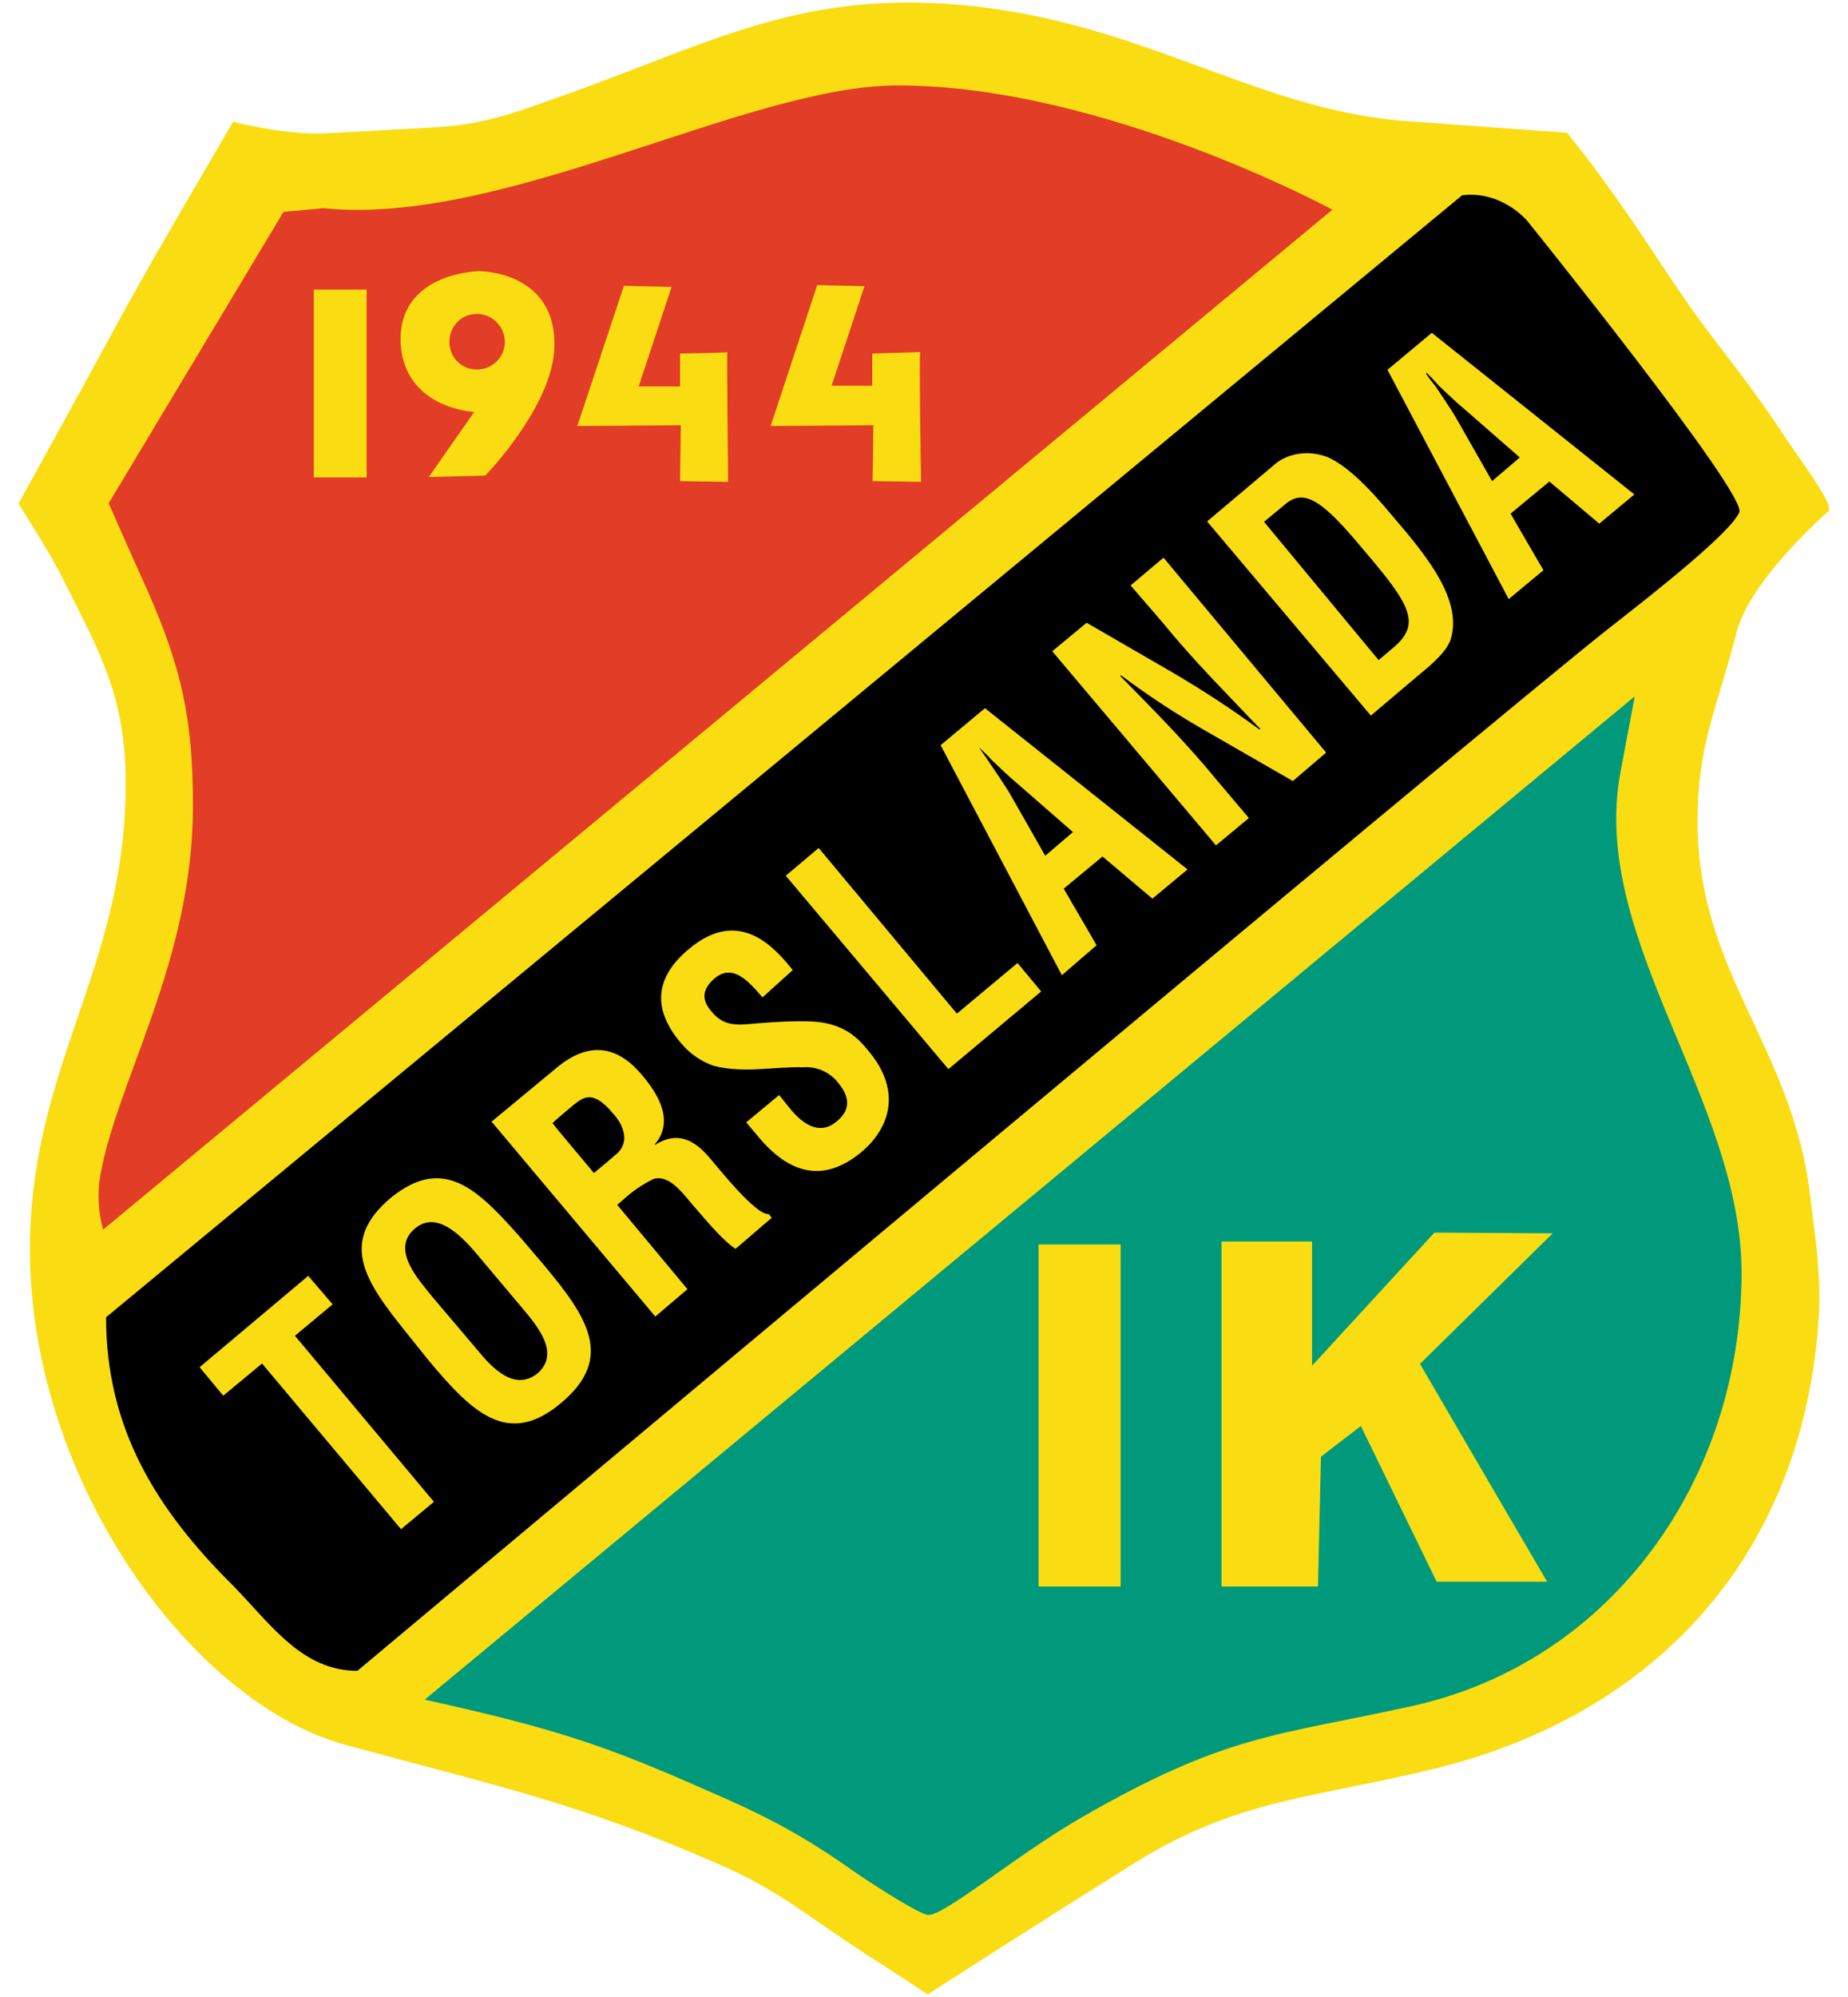 <?xml version="1.0" encoding="utf-8"?>
<!-- Generator: Adobe Illustrator 25.2.1, SVG Export Plug-In . SVG Version: 6.00 Build 0)  -->
<svg version="1.1" id="Layer_1" xmlns="http://www.w3.org/2000/svg" xmlns:xlink="http://www.w3.org/1999/xlink" x="0px" y="0px"
	 width="500px" height="540px" viewBox="0 0 500 540" style="enable-background:new 0 0 500 540;" xml:space="preserve">
<style type="text/css">
	.st0{fill-rule:evenodd;clip-rule:evenodd;fill:#DECF9D;}
	.st1{fill-rule:evenodd;clip-rule:evenodd;fill:#F9DD12;}
	.st2{fill-rule:evenodd;clip-rule:evenodd;fill:#E23D26;}
	.st3{fill-rule:evenodd;clip-rule:evenodd;fill:#00997C;}
	.st4{fill-rule:evenodd;clip-rule:evenodd;}
</style>
<g>
	<defs>
		<rect id="SVGID_1_" x="246" y="266.8" width="8" height="6.3"/>
	</defs>
	<clipPath id="SVGID_2_">
		<use xlink:href="#SVGID_1_"  style="overflow:visible;"/>
	</clipPath>
</g>
<g>
	<path class="st0" d="M175.2,19.6c0,0-21.2,7.9-21.3,7.9l-3.2,1.2c-12.1,4.4-20.1,7.3-34.1,8.1l-27.4,1.5
		c-9.5,0.6-20.9-1.8-25.1-2.7c-3.8,6.6-19.7,33.6-28.3,49.1c0,0-24.2,44.1-28.3,51.5c2.1,3.4,8.4,13.5,11.5,19.7l1.5,3
		c9.7,19.2,15.5,30.7,15.5,53c0,25.5-6.7,45.1-13,64c-6.3,18.4-12.8,37.6-12.8,62.2c0,62.4,44.3,120.9,83.8,131.6l19.4,5.2
		c29.4,7.8,50.6,13.4,81.9,27.1c11.7,5.1,19.3,10.4,28.1,16.4l12,8.1l15.4,10c2.4-1.5,54-34.3,54-34.3c21.3-13.5,39-17,59.6-21.2
		l23.5-5.1c57.5-14.3,94.2-54.8,100.9-111.2c0.6-4.5,0.9-9.1,0.9-13.7c0-7.6-0.9-14.5-2-23.3l-0.4-3.8c-2.2-18.6-8.9-32.8-15.3-46.6
		c-7.5-16.1-15.3-32.6-15.3-55.3c0-15.4,2.8-24.8,6.4-36.6l4.3-15.1c3.6-13.9,22.4-30.9,24.8-33c-0.8-2.5-5.6-9.4-8.3-13.2l-3.8-5.7
		c-6.3-9.5-11.5-16.4-16.2-22.4l-8.2-11.1l-9.7-14.3l-13.3-19.2c-3.7-5.3-8.3-11.1-9.9-13c-1.9-0.2-41.9-3-41.9-3
		c-20.4-1.4-38-7.9-56.6-14.7C303,12.6,280.7,4.4,251.7,3.2C221.6,1.9,201.1,9.7,175.2,19.6z"/>
	<path class="st1" d="M251.8,0.8c54.5,2.3,85.8,29,129.4,32l42.8,3.1c0,0,6,7.4,10.6,13.9c9.5,13,13.7,20.3,23,33.6
		c6.9,9.8,14.3,18.2,24.6,33.6c3.6,5.8,15.3,20.7,12.2,21.5c0,0-20.8,18.2-24.5,32.3c-5.2,20.5-10.6,30.2-10.6,51.2
		c0,41.3,25.7,60.7,30.5,101.6c2,15.9,3.5,25.5,1.5,41.3c-6.9,58.5-45,98.9-102.5,113.2c-32.6,8.1-54.1,8.1-82.5,26.1
		c-26.9,16.8-55.3,35.1-55.3,35.1s-10-6.6-16.6-10.8c-15.1-9.7-23.3-17.2-39.7-24.3c-37.7-16.6-61.2-21.5-101-32.3
		C51.5,460.5,8.1,400,8.1,338c0-50,25.9-75.9,25.9-126.1c0-23-6.4-34.4-16.8-55c-3.6-7.4-12.2-20.7-12.2-20.7S22.8,104,33.9,83.5
		c9.8-17.7,29.2-50.6,29.2-50.6s14.6,3.9,26.1,3.1l27.4-1.5c14.9-0.8,22.8-4.1,36.7-9C190,12.4,213.3-0.7,251.8,0.8L251.8,0.8z
		 M435.2,217.3L435.2,217.3l0.4-4.4l0.5-4.3l2.7-14.5L120.1,458.5l2,0.4l2.9,0.6l2.9,0.8l2.9,0.6l2.7,0.6l2.7,0.8l2.5,0.6l2.3,0.6
		l2.5,0.8l2.3,0.6l2.3,0.6l2.1,0.8l2.3,0.6l2.1,0.8l2.1,0.6l2.1,0.8l2.1,0.6l2.1,0.8l2.1,0.8l2,0.8l2.1,0.8l2.1,0.8l2.3,1l2.1,0.8
		l2.1,1l2.3,1l2.3,1l2.3,1l2.5,1l2.5,1.2l2.5,1.2l1.5,0.6l1.5,0.8l1.5,0.6l1.3,0.8l1.3,0.6l1.5,0.6l1.3,0.8l1.2,0.6l1.3,0.6l1.3,0.6
		l1.3,0.8l1.2,0.6l1.2,0.6l1.3,0.8l1.2,0.6l1.2,0.6l1.3,0.8l1.2,0.6l1.2,0.8l1.2,0.8l1.3,0.6l1.2,0.8l1.2,0.8l1.3,0.8l1.2,0.8l1.3,1
		l1.2,0.8l1.3,1l1.3,0.8l1.3,1l1.3,1l1.3,1l1.2,0.8l1.2,0.8l1.2,0.8l1.3,1l1.3,0.8l1.3,0.8l1.3,1l1.2,0.8l1.3,0.8l1.2,0.6l1.2,0.8
		l1.2,0.4l0.6,0.6l1,0.4l0.6,0.2h0.5l0.6-0.2l0.6-0.4l0.8-0.4l1-0.4l1-0.6l1-0.8l1.2-0.6l1.2-0.8l1.2-0.8l1.2-1l1.3-0.8l1.3-1l1.5-1
		l1.3-1.2l1.5-1l1.5-1.2l1.5-1l1.5-1.2l1.8-1.2l1.5-1.2l1.8-1l1.5-1.2l1.8-1.2l1.8-1l1.5-1.2l1.8-1l1.5-1.2l1.8-1l1.5-0.9l3.6-2.1
		l3.6-2l3.3-1.8l3.3-1.8l3.1-1.8l3.1-1.3l2.9-1.5l2.9-1.2l2.9-1.3l2.7-1l2.5-1.2l2.7-1l2.5-0.8l2.5-1l2.3-0.8l2.5-0.8l2.5-0.6
		l2.5-0.6l2.3-0.8l2.5-0.6l2.5-0.6l2.5-0.6l2.7-0.4l2.5-0.6l2.7-0.6l2.9-0.6l2.9-0.6l2.9-0.6l3.1-0.8l3.1-0.6l3.3-0.8l3.5-0.8
		l5.1-1.2l4.6-1.3l4.8-1.8l4.4-1.8l4.4-2.1l4.3-2.1l4.3-2.5l4.1-2.5l3.9-2.7l3.9-2.9l3.6-3.1l3.5-3.3l3.3-3.3l3.3-3.5l3.1-3.6
		l2.9-3.6l2.7-4.1l2.7-3.9l2.3-4.3l2.3-4.3l2.1-4.3l2-4.4l1.8-4.4l1.8-4.6l1.3-4.8l1.2-4.6l1.2-4.8l0.8-4.8l0.8-5.1l0.4-5.1l0.4-5.1
		v-10.5l-0.4-4.3l-0.6-4.3l-0.6-4.3l-1-4.3l-1.2-4.3l-1.2-4.3l-1.3-4.3l-1.3-4.1l-1.5-4.3l-1.5-4.3l-1.8-4.3l-1.8-4.1l-1.8-4.3
		l-1.8-4.3l-1.8-4.3l-1.8-4.1l-1.8-4.1l-1.5-4.3l-1.5-4.3l-1.5-4.3l-1.3-4.3L438,247l-1.2-4.3l-1-4.3l-0.8-4.3l-0.5-4.3l-0.4-4.3
		l-0.2-4.4L435.2,217.3L435.2,217.3z M328.4,431.3h30.5l0.8-36.3l7.5-5.9l20,40.7h35.3l-2.9-4.8l-1.2-1.8l-1-1.8l-1.2-2l-1.2-2.1
		l-1.3-2.1l-1.2-2.1l-1.3-2.3l-1.5-2.3l-1.3-2.5l-1.3-2.5l-1.5-2.3l-1.3-2.5l-1.5-2.5l-1.3-2.5l-1.3-2.3l-1.5-2.5l-1.3-2.3l-1.2-2.1
		l-1.3-2.3l-1.2-2l-1.2-2l-1.2-2l-1-1.8l-0.8-1.5l-1-1.3l-0.6-1.2l-0.5-1.2l-0.2-0.2l38.6-38.1h-39l-29.5,32.5v-30.2h-29V431.3z
		 M305.5,334.1h-26.9v97.2h26.9V334.1z M402.4,55.5L402.4,55.5l-1.5-0.4h-1.5l-1.5-0.2l-1.2,0.2L31,357.5v4.2l0.2,2.5l0.4,2.7
		l0.2,2.5l0.4,2.5l0.6,2.5l0.6,2.3l0.6,2.3l0.6,2.3l0.8,2.3l0.8,2.3l1,2.3l1,2.1l1,2.3l1,2.1l1.2,2.1l1.2,2.1l1.3,2.1l1.3,2.1
		l1.3,2.1l1.3,2l1.5,2.1l1.3,2l1.8,2.1l1.5,2l1.8,2l1.8,2l1.8,2.1l2,2l1.8,2l2,2l1,1l1,1.2l1,1l1,1l0.8,1l1,1.2l1,1l1,1l1,1l0.8,1
		l1,1l1,1l1,0.8l1,1l0.8,0.8l1,0.8l1,0.8l1,0.8l1,0.8l1,0.6l1,0.6l1,0.6l1,0.6l1.2,0.6l1,0.4L90,449l1,0.2l1.2,0.4l1.2,0.2l1.2,0.2
		h1.7l0.2-0.2l2.7-2.1l4.3-3.5l5.8-4.8l7.2-5.9l8.3-7.2l9.7-7.9l10.6-9l11.6-9.7l12.6-10.5l13.1-11l13.9-11.6l14.3-12l14.9-12.3
		l15.1-12.8l14.9-12.8l15.4-12.8l15.3-12.8l15.1-12.6l15.1-12.3l14.5-12l14.1-11.8l13.3-11.2l13-10.6l12-10l11-9.3l10-8.3l8.9-7.4
		l7.7-6.4l6.4-5.1l5.1-4.1l3.3-2.7l1.2-1l1.3-1l1.2-1l1.3-1l1.3-1.2l1.3-1l1.3-1.2l1.3-1l1.3-1.2l1.3-1.2l1.3-1l1.3-1.2l1.3-1.2
		l1.3-1l1.2-1.2l1.3-1.2l1.2-1l1.3-1l1.2-1.2l1-1l1.2-1l1-1l1-0.8l0.8-1l1-0.8l0.6-0.8l0.8-0.8l0.6-0.8l0.4-0.6l0.4-0.6l0.2-0.2
		v-0.6l-0.6-1.2l-1-1.5l-1.2-2l-1.6-2.1l-1.5-2.5l-2-2.7l-2.1-2.9l-2.1-3.1l-2.3-3.3l-2.5-3.3l-2.7-3.5l-2.5-3.5l-2.7-3.6l-2.7-3.5
		l-2.9-3.6l-2.7-3.5l-2.7-3.5l-2.5-3.3l-2.5-3.3l-2.5-3.1l-2.3-2.9L421,73l-2-2.5l-2-2.3l-1.5-2l-1.3-1.8l-1-1.3l-1-1l-0.4-0.6
		l-0.2-0.2v-0.2l-0.2-0.2l-0.6-0.5l-0.4-0.4l-0.6-0.6l-0.8-0.6l-1-0.6l-1-0.8l-1-0.6l-1.3-0.6l-1.2-0.6L402.4,55.5L402.4,55.5z
		 M60.2,380.4L60.2,380.4l10.2-8.7l37.9,45l12.2-10.5l-37.7-44.8l10.5-8.7l-9.4-11.1l-33,27.6L60.2,380.4L60.2,380.4z M114.3,369.4
		L114.3,369.4l1.2,1.3l1.2,1.2l1,1.3l1.2,1.2l1.2,1.2l1,1.2l1.2,1.2l1,1l1.2,1.2l1.2,1l1,0.8l1.2,1l1.2,0.8l1.2,0.8l1.2,0.6l1.2,0.6
		l1.2,0.6l1.3,0.4l1.2,0.4l1.3,0.2h1.2l1.3,0.2l1.3-0.2l1.3-0.2l1.3-0.4l1.3-0.4l1.3-0.6l1.3-0.6l1.5-0.8l1.3-1l1.3-1l1.5-1.2
		l1.3-1.2l1.2-1.3l1.2-1.2l1-1.2l1-1.3l0.8-1.2l0.8-1.3l0.4-1.3l0.6-1.2l0.2-1.3l0.2-1.3l0.2-1.2v-1.3l-0.2-1.3l-0.2-1.3l-0.2-1.2
		l-0.4-1.3l-0.4-1.2l-0.6-1.3l-0.6-1.2l-0.8-1.3l-0.6-1.2l-0.8-1.2l-0.8-1.3l-1-1.2l-0.8-1.3l-1-1.2l-1-1.3l-0.7-1.8l-1-1.2
		l-1.2-1.3l-1-1.3l-6.4-7.5l-1.2-1.2l-1-1.3l-1.2-1.2l-1.2-1.2l-1-1l-1.2-1.2l-1-1l-1.2-1l-1-1l-1.1-0.9l-1-1l-1.2-0.8l-1.2-0.8
		l-1-0.6l-1.2-0.6l-1.2-0.6l-1.2-0.6l-1.3-0.4l-1.2-0.2l-1.2-0.2l-1.3-0.2h-2.5l-1.3,0.2l-1.3,0.4l-1.3,0.4l-1.3,0.6l-1.3,0.8
		l-1.3,0.8l-1.3,0.8l-1.3,1l-1.3,1.2l-1.3,1.2l-1.3,1.2l-1,1.2l-1,1.3l-1,1.2l-0.8,1.2l-0.6,1.3l-0.6,1.2l-0.4,1.3l-0.4,1.2
		l-0.2,1.3l-0.2,1.2v1.3l0.2,1.2l0.2,1.3l0.2,1.2l0.4,1.3l0.4,1.2l0.4,1.3l0.6,1.2l0.6,1.2l0.8,1.2l0.6,1.3l0.8,1.2l1,1.2l0.8,1.3
		l0.8,1.2l1,1.2l1,1.3l1,1.2l1,1.3l1.2,1.3L114.3,369.4L114.3,369.4z M118.7,349.2L118.7,349.2l12.3,14.6l0.6,0.8l0.8,0.8l0.8,1
		l1,0.8l0.8,0.8l0.8,0.8l1,0.6l0.8,0.6l1,0.4l0.8,0.4l0.8,0.2h1.6l0.6-0.2l1-0.4l0.8-0.6l0.8-0.8l0.6-0.8l0.4-0.8l0.2-0.8V365
		l-0.2-0.8l-0.4-1l-0.4-1l-0.6-1.2l-0.8-1l-0.6-1l-0.8-1.2l-1-1l-0.8-1l-0.8-1l-11.4-13.4l-0.8-0.8l-0.8-1l-1-1l-0.8-1l-1-1l-1-1
		l-1.2-1l-1-0.8l-1-0.6l-1.2-0.6l-1-0.4l-0.8-0.2h-1l-0.8,0.2l-0.8,0.4l-1,0.6l-0.8,1l-0.6,0.8l-0.2,0.8l-0.2,0.8v1l0.2,1l0.2,1
		l0.6,1.2l0.6,1.2l0.6,1l0.8,1.2l0.8,1.2l1,1l0.8,1l0.8,1L118.7,349.2L118.7,349.2z M217.8,262.5L217.8,262.5l-2-2.1l-0.4-0.6
		l-0.6-0.5l-0.6-0.6l-0.6-0.6l-0.6-0.8l-0.6-0.6l-0.8-0.8l-0.6-0.6l-0.8-0.8l-0.8-0.6l-1-0.8l-0.8-0.6l-1-0.6l-1-0.6l-1-0.4l-1-0.6
		l-1.2-0.4l-1.2-0.2l-1.2-0.4l-1.2-0.2h-2.5l-1.2,0.2l-1.3,0.2l-1.3,0.4l-1.3,0.4l-1.3,0.6l-1.3,0.8l-1.3,1l-1.3,1l-1.3,1l-1,1
		l-1,0.8l-0.8,0.8l-0.8,0.8l-0.6,0.8l-0.8,1l-0.6,0.8l-0.6,1l-0.4,0.8l-0.6,1l-0.4,1l-0.2,0.8l-0.4,1l-0.2,1l-0.2,1v3.5l0.2,1l0.2,1
		l0.2,1l0.2,1l0.4,1l0.4,0.8l0.4,1l0.6,1l0.6,1l0.6,0.8l0.6,1l0.8,1l0.6,0.8l0.6,0.6l0.6,0.6l0.6,0.6l0.6,0.6l0.6,0.6l0.6,0.4
		l0.6,0.4l0.6,0.6l0.8,0.4l0.6,0.4l0.6,0.4l0.8,0.4l0.8,0.4l0.6,0.2l0.8,0.4l0.8,0.2l1.8,0.4l1.5,0.4l1.5,0.2l1.8,0.2h6.3l1.5-0.2
		h1.3l1.5-0.2h1.5l1.5-0.2h6.8l0.4,0.2h0.6l0.4,0.2l0.4,0.2l0.6,0.2l0.4,0.2l0.4,0.2l0.4,0.4l0.4,0.4l0.6,0.4l0.4,0.4l0.4,0.4
		l0.4,0.6l0.6,0.8l0.2,0.6l0.4,0.6l0.2,0.4l0.2,0.6v1.1l-0.2,0.4v0.4l-0.2,0.4l-0.4,0.4l-0.2,0.6l-0.6,0.4l-0.4,0.4l-0.6,0.6
		l-0.6,0.2l-0.6,0.4h-2l-0.6-0.2l-0.6-0.2l-0.6-0.4l-0.6-0.6l-0.8-0.6l-0.8-0.6l-0.6-0.8l-0.8-0.8l-0.8-1l-4.1-4.8l-12.3,10.5
		l4.8,5.6l0.8,1l0.8,0.8l0.8,0.8l0.8,1l1,0.6l0.8,0.8l0.8,0.8l1,0.6l1,0.6l0.8,0.6l1,0.6l1,0.4l1,0.4l1,0.4l1,0.2l1,0.4h1l1.2,0.2h2
		l1.2-0.2h1l1.2-0.4l1-0.2l1.2-0.4l1-0.4l1.2-0.6l1-0.6l1.2-0.6l1-0.8l1.2-0.8l1-0.8l1-0.8l0.8-0.8l0.8-0.8l0.8-1l0.6-0.8l0.8-0.8
		l0.6-1l0.4-0.8l0.6-1l0.4-1l0.4-1l0.4-1l0.4-1l0.2-1l0.2-1v-1l0.2-1v-1.2l-0.2-1v-1l-0.2-1.2l-0.2-1l-0.4-1l-0.2-1.2l-0.4-1l-0.6-1
		l-0.6-1.2l-0.6-1l-0.6-1l-0.6-1.2l-0.8-1l-1-1l-0.6-1L235,280l-0.8-0.8l-0.8-0.8l-1-0.6l-0.8-0.8l-0.8-0.6l-1-0.6l-1-0.4l-1-0.6
		l-1-0.4l-1-0.4l-1-0.2l-1.2-0.4l-1.2-0.2l-1.2-0.2h-1l-1-0.2h-8.3l-1.2,0.2h-2.6l-1.2,0.2h-1l-1,0.2h-1.8l-0.8,0.2h-3.5l-0.4,0.5
		h-0.6l-0.6-0.2l-0.4-0.2l-0.6-0.4l-0.4-0.2l-0.6-0.4l-0.4-0.6l-0.6-0.6l-0.4-0.4l-0.4-0.6l-0.2-0.4l-0.2-0.4l-0.2-0.2v-1.1l0.2-0.4
		l0.2-0.2l0.2-0.4l0.2-0.4l0.2-0.4l0.4-0.4l0.4-0.4l0.8-0.4l0.6-0.4l0.6-0.2h1.3l0.6,0.2l0.6,0.4l0.6,0.2l0.6,0.6l0.8,0.6l0.6,0.6
		l0.8,0.8l0.8,0.8l0.6,0.8l2.3,2.5L217.8,262.5L217.8,262.5z M285,268.5L285,268.5l-9.5-11.2l-16.4,13.5l-37.4-44.6l-12.3,10.2
		l46.9,56L285,268.5L285,268.5z M299.7,256.1L299.7,256.1l-8.9-15.3l7.5-6.2l13.5,11.2L325,235l-58.7-46.6l-14.6,12.3l34.9,66.3
		L299.7,256.1z M276.7,216.2L276.7,216.2l6.7,11.8l3.5-2.9L276.7,216.2L276.7,216.2z M330.5,209L330.5,209l-0.6-0.8l-0.8-1l-0.8-0.8
		l-0.8-1l-0.8-0.8l-0.8-1l-0.8-1l-1-1l-0.8-0.8l-0.8-1l-1-1l-0.8-1l-1-1l-0.8-1l-0.4-0.4l1.3,1l1.5,0.8l1.3,1l1.3,0.8l1.5,0.8
		l23.9,13.7l12.2-10.2l-46.7-56l-12.4,10.2l10.2,12.2l0.8,0.8l0.8,1l0.8,1l0.8,0.8l0.8,1l0.8,1l0.8,0.8l0.8,1l0.8,1l1,1l0.8,0.8
		l0.8,1l1,1l0.8,1l0.8,0.8l0.4,0.6l-0.2-0.2l-1.5-1l-1.3-0.8l-1.3-1l-1.3-0.8l-1.3-0.8l-24.7-14.3l-12.2,10l47.1,56.2l12.2-10.5
		l-9.7-11.6L330.5,209L330.5,209z M373.4,175.2L373.4,175.2l2-1.8l0.8-0.6l0.6-0.6l0.4-0.4l0.6-0.6l0.2-0.4l0.4-0.6l0.2-0.4l0.2-0.4
		l0.2-0.4V167l-0.2-0.6l-0.2-0.6l-0.4-0.6l-0.2-0.8l-0.4-0.8l-0.4-0.8l-0.6-0.8l-0.5-0.8l-0.6-1l-0.8-1l-0.8-1L373,157l-0.8-1.2
		l-1-1.2l-1-1.2l-1.2-1.3l-1.2-1.3l-1.2-1.3l-1.8-2.1l-1.8-2.1l-1.8-1.8l-1.5-1.5l-1.3-1.3l-1.3-1.2l-1.2-1l-1.2-0.8l-1-0.6l-1-0.2
		l-0.6-0.2H351l-0.6,0.2l-0.8,0.4l-0.8,0.6l-4.1,3.5L373.4,175.2L373.4,175.2z M388.5,181.6L388.5,181.6l1-0.8l0.8-0.8l1-0.8l0.8-1
		l0.8-1.2l0.8-1l0.6-1.3l0.6-1.2l0.4-1.2l0.2-1.3V170l0.2-1.2v-1.2l-0.2-1.2l-0.2-1.2l-0.2-1.2l-0.2-1.2l-0.4-1.2l-0.3-1.1l-0.4-1.2
		l-0.6-1.2l-0.6-1.2l-0.6-1.2l-0.6-1l-0.6-1.2l-0.8-1.2l-0.6-1l-0.8-1.2l-0.8-1.2l-0.8-1l-0.8-1.2l-0.8-1l-0.8-1.2l-1-1l-0.8-1
		l-0.8-1.2l-1-1l-0.8-1l-0.8-1l-0.8-1l-1.5-1.8l-1.2-1.5l-1.3-1.3l-1.3-1.3l-1.2-1.3l-1.2-1.2l-1.2-1.2l-1.2-1.2l-1.2-1l-1.2-1
		l-1-0.8l-1.2-0.8l-1.2-0.8l-1-0.6l-1.2-0.6l-1.2-0.6l-1.3-0.4l-1.3-0.4l-1.3-0.2l-1.3-0.2h-2.5l-1.2,0.2l-1,0.2l-1.2,0.2l-0.8,0.4
		l-1,0.4l-0.8,0.4l-0.8,0.4l-0.8,0.4l-0.6,0.4l-0.6,0.4l-20,17l47.1,56.2L388.5,181.6L388.5,181.6z M420.5,154.7L420.5,154.7
		l-8.9-15.3l7.5-6.4l13.5,11.4l13.1-11l-58.7-46.6l-14.7,12.7l34.9,66.3L420.5,154.7L420.5,154.7z M397.5,114.8L397.5,114.8
		l6.7,11.8l3.5-2.9L397.5,114.8z M179.8,321.4L179.8,321.4l0.6,0.2l0.6,0.4l0.4,0.6l0.6,0.4l0.6,0.6l0.6,0.6l0.6,0.6l0.6,0.6
		l0.6,0.6l0.4,0.8l0.6,0.6l0.8,0.8l0.6,0.8l0.8,0.8l0.8,1l0.8,1l0.8,0.8l0.8,1l1,1l0.8,0.8l0.8,1l1,0.8l0.8,0.8l1,0.8l0.8,0.8
		l2.3,1.5l12.8-10.8l-2.9-3.5l-1.2-0.2l-0.6-0.2l-0.6-0.4l-1-0.8l-1.2-1l-1.2-1l-1.2-1.2l-1.2-1.3l-1.3-1.3l-1.2-1.2l-1-1.3
		l-1.2-1.2l-0.8-1.2l-0.8-0.8l-0.8-0.8l-0.4-0.6l-0.8-1l-1-1l-1-1l-1-0.8l-1-0.6l-1-0.8l-1.2-0.4l-1.2-0.6l-1.2-0.2l-1.2-0.2h-1.9
		v-0.4l0.2-1.3v-1.5l-0.2-1.5l-0.2-1.3l-0.6-1.3l-0.4-1.3l-0.8-1.3l-0.8-1.3l-0.8-1.2l-0.8-1.3l-1-1.2l-1-1.2l-1.5-1.8l-1.8-1.5
		l-1.8-1.3L169,284l-1.8-0.8l-2-0.6l-1.8-0.2l-1.8-0.2l-2,0.2l-1.8,0.4l-1.8,0.4l-1.5,0.8l-1.8,0.8l-1.5,1.2l-1.5,1l-1.5,1.3
		L129.8,303l47.1,56.2l12.3-10.5l-18.9-22.6l0.8-0.8l0.8-0.8l1-0.8l1-0.6l1-0.8l1-0.6l1-0.6l0.8-0.4h0.4l0.4-0.2l0.4,0.2h0.4
		l0.4,0.2L179.8,321.4L179.8,321.4z M163.9,302.3L163.9,302.3l-0.8-1l-0.8-0.6l-0.6-0.6l-0.6-0.6l-0.6-0.2l-0.4-0.2l-0.4-0.2H159
		l-0.2,0.2h-0.4l-0.4,0.2l-0.4,0.4l-0.4,0.4l-0.6,0.2l-0.2,0.2L156,301l-0.8,0.8l-1,0.8l-1.2,0.8l-0.6,0.6l0.6,0.6l0.8,1l1,1.2
		l1,1.2l1,1.2l1,1.2l1,1l0.8,1.2l1,1l0.4,0.6l0.8-0.6l1.2-0.8l1-1l1-0.8l0.6-0.6h0.2l0.2-0.4l0.2-0.2l0.2-0.4l0.2-0.4l0.2-0.2v-0.4
		l0.2-0.4v-0.2l-0.2-0.6v-0.6l-0.2-0.6l-0.2-0.6l-0.4-0.8l-0.6-0.6l-0.4-1L163.9,302.3L163.9,302.3z M340.4,49.5L340.4,49.5
		l-3.5-1.3l-3.5-1.5l-3.6-1.5l-4.1-1.5l-4.1-1.5l-4.3-1.5l-4.4-1.5l-4.4-1.5l-4.8-1.5l-4.6-1.3l-5.1-1.3l-4.8-1.3l-5.1-1.2l-5.2-1.2
		l-5.2-1l-5.1-1l-5.2-0.8l-5.2-0.6l-5.2-0.4l-5.1-0.4h-9.1l-3.9,0.4l-4.1,0.6l-4.3,0.6l-4.4,0.8l-4.4,1.2l-4.4,1l-4.8,1.3l-4.6,1.3
		l-4.8,1.3l-5.1,1.5l-4.8,1.8l-5.1,1.5l-5.2,1.8l-5.1,1.5l-5.2,1.8l-5.2,1.8l-5.2,1.5l-5.2,1.8l-5.2,1.5l-5.2,1.3l-5.2,1.3l-4.9,1
		l-5.2,1.2l-5.1,1l-5.2,1l-5.1,0.8l-5.1,0.4l-5.1,0.4l-4.8,0.2l-4.8-0.2l-4.6-0.2L78,59.5l-46.1,76.8l0.3,0.4l0.4,1l0.6,1.2l0.6,1.5
		l0.8,1.5l0.8,1.8l1,1.8l0.8,2l1,2.1l0.8,2l1,2l1,2l0.8,2l0.8,1.8l0.8,2.1l1,2l0.8,2l0.6,1.8l0.8,2l0.8,1.8l0.6,2l0.6,1.8l0.6,1.8
		l0.6,1.8l0.6,1.8l0.4,1.8l0.6,1.8l0.4,1.8l0.4,1.8l0.4,1.5l0.4,1.8l0.4,1.8l0.2,1.8l0.4,1.8l0.2,2l0.2,1.8l0.2,1.8l0.2,2l0.2,2v2
		l0.2,2v2l0.2,2v10.5l-0.2,3.9l-0.2,3.9l-0.4,3.6l-0.6,3.9l-0.6,3.6l-0.6,3.5l-0.8,3.6l-0.8,3.5l-1,3.5l-0.8,3.5l-1,3.3l-1,3.3
		l-1.2,3.3l-1,3.1l-1.2,3.1l-1,3.1l-1.2,3.1l-1.2,2.9l-1,3.1l-1.2,2.9l-1,2.9l-1.2,2.7l-1,2.7l-1,2.7l-0.8,2.7l-0.8,2.7l-0.8,2.5
		L31,312l-0.6,2.5l-0.6,2.5l-0.6,2.3l-0.2,1.3v1.2l-0.2,1.3v2.3l0.2,1.2v1.2l0.2,1v0.6l327.3-272l-1.3-0.8l-1.8-0.8l-2.1-1l-2.3-1.2
		l-2.5-1.3l-2.9-1.2L340.4,49.5L340.4,49.5z M82.6,75.9L82.6,75.9v55.4h18.9V75.9H82.6z M167.2,75L167.2,75l-14.1,42.5l28.7-0.2
		l-0.2,15.1l17.6,0.2V126l-0.2-1.2v-20l-0.2-1.5v-5.8l0.2-0.8v-1.2l0.6-3.1l-3.3,0.6h-6l-1.2,0.2H184l-2.3,0.2v8.7h-5.6l8.7-26.9
		L167.2,75L167.2,75z M219.5,74.8L219.5,74.8l-14.3,42.5l28.7-0.2l-0.2,15.1l17.6,0.4v-2.7l-0.2-0.6v-16.8L251,111V95.7l0.8-3.3
		l-3.1,0.6h-2.6l-1.2,0.2h-6.7l-1,0.2H234v8.7h-5.8l8.9-26.6L219.5,74.8L219.5,74.8z M123.9,92.4L123.9,92.4v1.2l0.4,1l0.4,0.8
		l0.8,0.8l0.8,0.8l0.8,0.4l1,0.4h2.1l1-0.4l1-0.4l0.8-0.8l0.6-0.8l0.6-0.8l0.2-1l0.2-1.2l-0.2-1l-0.2-1l-0.6-1l-0.6-0.8L132,88
		l-1-0.6l-1-0.2l-1-0.2l-1.2,0.2l-1,0.2l-0.8,0.6l-0.8,0.6l-0.8,0.8l-0.4,1l-0.4,1L123.9,92.4L123.9,92.4z M122.4,72.1L122.4,72.1
		l-2,0.6l-2,0.8l-2,0.8l-2,1.2l-2,1.3l-1.5,1.5l-1.5,2l-1.3,2l-1,2.5l-0.8,2.5l-0.4,2.9v3.1l0.4,3.5l0.8,2.9l1.2,2.7l1.5,2.3
		l1.8,2.1l2,1.5l2,1.5l2.1,1l2,1l2,0.6l1.8,0.6l1,0.2l-13,18.4l20.7-0.6l0.8-0.8l0.2-0.2l0.2-0.2l0.4-0.4l0.4-0.4l0.6-0.6l0.6-0.8
		l0.6-0.8l0.8-0.8l0.8-0.8l0.8-1l0.8-1.2l0.8-1.2l1-1.2l0.8-1.2l1-1.3l0.8-1.2l1-1.3l0.8-1.5l1-1.3l0.8-1.5l0.8-1.5l0.8-1.5l0.8-1.5
		l0.6-1.5l0.8-1.5l0.4-1.8l0.6-1.5l0.4-1.8l0.4-1.5l0.2-1.8v-4.9l-0.4-2.9l-0.6-2.7l-1-2.3l-1.2-2.1l-1.5-1.8l-1.5-1.8l-1.5-1.3
		l-2-1.2l-1.8-1l-2-0.8l-2-0.8l-2-0.4l-1.8-0.4l-1.8-0.2l-2-0.2l-2,0.2l-1.8,0.2l-2,0.4L122.4,72.1z"/>
	<path class="st2" d="M242.9,23.1c55.6,0,117.6,33.6,117.6,33.6L27.9,332.5c-1.3-4.7-1.6-9.6-0.8-14.5C31.7,292,52.2,259.8,52.2,218
		c0-23.2-2.9-36.9-12.2-58.1c-4.1-9-10.6-23.8-10.6-23.8l47.3-78.8l10.8-1C136.5,61.3,201.9,23.1,242.9,23.1z M84.9,78.3L84.9,78.3
		v50.8h14.3V78.3H84.9z M168.8,77.3L168.8,77.3l-12.6,37.9l28-0.2l-0.2,15.1l13,0.2c0,0-0.4-35.1-0.2-35.1
		c0.2,0.2-12.8,0.4-12.8,0.4v8.9h-11.2l8.9-26.9L168.8,77.3L168.8,77.3z M221.1,77.1L221.1,77.1l-12.6,38.1l27.8-0.2l-0.2,15.1
		l13.1,0.2c0,0-0.6-35.3-0.2-35.1l-13,0.4v8.7h-11l8.9-26.9L221.1,77.1L221.1,77.1z M121.6,92.4L121.6,92.4
		c-0.1,4.1,3.2,7.5,7.3,7.5c0.1,0,0.2,0,0.2,0c4.2,0,7.5-3.4,7.5-7.5c0,0,0,0,0,0c-0.1-4.1-3.4-7.5-7.5-7.5
		C124.9,84.8,121.6,88.2,121.6,92.4C121.6,92.4,121.6,92.4,121.6,92.4z M129.6,73.3L129.6,73.3c-7.4,0.4-22,3.9-21.2,19.7
		c1.2,17.6,19.9,18.4,19.9,18.4l-12.3,17.6l15.3-0.4c0,0,18.4-18.9,18.7-34.9C150.4,77.7,137.6,73.6,129.6,73.3L129.6,73.3z"/>
	<path class="st3" d="M442.3,188.3l-3.9,20.7c-8.3,45,32.8,88.3,32.8,135.2c0,55.3-34.6,104.8-88.6,117
		c-37.4,8.3-50.6,7.5-90.4,30.5c-17,9.8-37.4,26.9-41.3,26.1c-2.7-0.6-12.3-6.7-18.2-10.6c-14.9-10.6-24.6-15.8-41.3-23
		c-27.8-12.3-41.2-16.8-76.5-24.6L442.3,188.3L442.3,188.3z M388.1,333.3L388.1,333.3L355,369.3v-33.6h-24.5V429h26.1l0.8-35.1
		l10.8-8.3l20.5,42.1h29.9c-9-15.3-34.4-58.9-34.4-58.9l35.9-35.3L388.1,333.3L388.1,333.3z M303.1,336.5H281V429h22.2V336.5z"/>
	<path class="st4" d="M395.6,52.8c10.8-1.3,17.6,6.9,17.6,6.9s59.5,73.8,57.4,78.8c-2.3,5.4-21.6,20.7-34.4,30.7
		C409.6,189.8,96.7,451.8,96.7,451.8c-14.9,0-23.2-12.3-33.6-23c-21-20.8-34.4-42.7-34.4-72.6L395.6,52.8L395.6,52.8z M60.4,377.4
		L60.4,377.4l10.5-8.7l37.6,44.8l8.9-7.4l-37.6-44.9l10.2-8.5l-6.6-7.7L54,369.7L60.4,377.4L60.4,377.4z M116,367.9L116,367.9
		c11.8,14.1,21.5,23.6,35.9,11.4c14.5-12.2,6.9-23.3-4.8-37.3l-6.4-7.5c-11.6-13.1-20.8-22.2-35.1-10.5c-14.1,12-6.7,22.6,4.3,36.3
		L116,367.9L116,367.9z M117,350.7L117,350.7l12.3,14.5c3.6,4.4,9.8,11.2,16.1,6.2c6.2-5.4,0.2-12.6-4.1-17.7l-11.2-13.3
		c-3.6-4.3-11.2-13.7-17.7-8.3C105.3,337.8,113.7,346.5,117,350.7L117,350.7z M214.5,262.3L214.5,262.3c-4.3-5.2-14.1-17.6-28.2-5.6
		c-9.2,7.7-9.8,16.2-2.1,25.3c2.3,2.8,5.4,5,8.9,6.2c8.1,2.1,16.2,0.2,24.1,0.4c3.6-0.3,7.2,1.2,9.5,4.1c3.3,3.9,3.5,7.5-0.4,10.6
		c-4.3,3.6-8.9,1.2-13-4.1l-2.5-3.1l-8.9,7.4l3.3,3.9c7.9,9.5,17.2,13,27.9,4.1c8.7-7.4,10.2-17.6,1.8-27.4
		c-3.6-4.6-7.4-6.9-13.1-7.7c-4.6-0.6-13.3,0-17.9,0.4c-4.4,0.4-8.1,0.8-11.4-3.3c-3.1-3.5-2.1-6.4,0.8-8.9c4.8-4.1,9,0.4,13,5.1
		L214.5,262.3L214.5,262.3z M281.7,268.1L281.7,268.1l-6.4-7.7l-16.4,13.7l-37.4-44.8l-8.9,7.5l44,52.3L281.7,268.1L281.7,268.1z
		 M296.7,255.6L296.7,255.6l-8.9-15.3l10.5-8.7l13.5,11.4l9.5-7.9l-54.8-43.6l-12,10l32.8,62.2L296.7,255.6L296.7,255.6z M273,214.2
		L273,214.2l9.8,17.2l7.5-6.4l-14.9-13c-2.5-2.1-4.8-4.3-7.2-6.6c-1-1.2-2.1-2.1-3.1-3.1H265c0.8,1.2,1.8,2.5,2.7,3.9
		C269.5,208.8,271.3,211.5,273,214.2L273,214.2z M314.7,168.5L314.7,168.5c3.9,4.8,8.3,9.7,12.8,14.5c4.6,4.8,9.2,9.7,13.5,14.1
		l-0.2,0.2c-7.6-5.6-15.6-10.8-23.8-15.6l-23-13.3l-9.3,7.7l44.3,52.5l8.9-7.4l-8.3-9.8c-3.5-4.3-8.1-9.5-12.8-14.5
		c-4.7-5-9.7-10-13.7-14.1l0.2-0.2c7.6,5.7,15.6,10.9,23.9,15.6l22.6,13l9-7.7l-44-52.7l-8.9,7.5L314.7,168.5L314.7,168.5z
		 M373,178.5L373,178.5l3.9-3.3c7.9-6.6,4.6-11.8-8.3-26.9c-10.5-12.6-15.6-16.4-20.8-12l-5.8,4.8L373,178.5L373,178.5z
		 M387.1,179.8L387.1,179.8c2.1-2,4.4-4.1,5.4-6.9c3.3-10.8-6.7-22.8-15.6-33.2c-7.2-8.7-12.8-13.9-17.7-16.1
		c-6.7-2.5-12,0-14.1,1.8L326.6,141l44.3,52.5L387.1,179.8z M417.6,154.2L417.6,154.2l-8.9-15.3l10.5-8.7l13.5,11.4l9.5-7.9
		L387.4,90l-12,10l32.8,62L417.6,154.2L417.6,154.2z M393.9,112.9L393.9,112.9l9.8,17.2l7.5-6.4l-14.9-13c-2.5-2.1-4.8-4.3-7.2-6.6
		c-1-1.2-2.1-2.3-3.1-3.3l-0.2,0.2c0.8,1.2,1.8,2.5,2.7,3.6C390.4,107.5,392.1,109.9,393.9,112.9z M168.5,324.5L168.5,324.5
		c2.4-2.2,5.1-4.1,8.1-5.6c3.9-1.5,7.5,2.9,10.2,6.2c3.1,3.5,8.3,10,12.2,12.6l9.8-8.4l-0.8-1c-3.5,0.4-13.9-12.8-15.9-15.1
		c-4.3-5.1-8.9-7.4-14.9-3.6v-0.2c5.1-6,1.3-13.1-3.5-18.7c-8.1-9.7-16.4-7.9-23.9-1.3l-16.8,13.9l44.3,52.7l8.7-7.4L167,325.8
		L168.5,324.5L168.5,324.5z M155.4,298.6L155.4,298.6c0,0-5.2,4.3-5.9,5.1c0.8,1.2,10.5,12.6,11.2,13.5c1-0.8,6.4-5.4,6.4-5.4
		c1.1-1.1,1.8-2.5,1.8-4.1c0-2.1-1-4.4-3.1-6.7C160.8,295.1,158.3,296.3,155.4,298.6L155.4,298.6z"/>
</g>
</svg>
